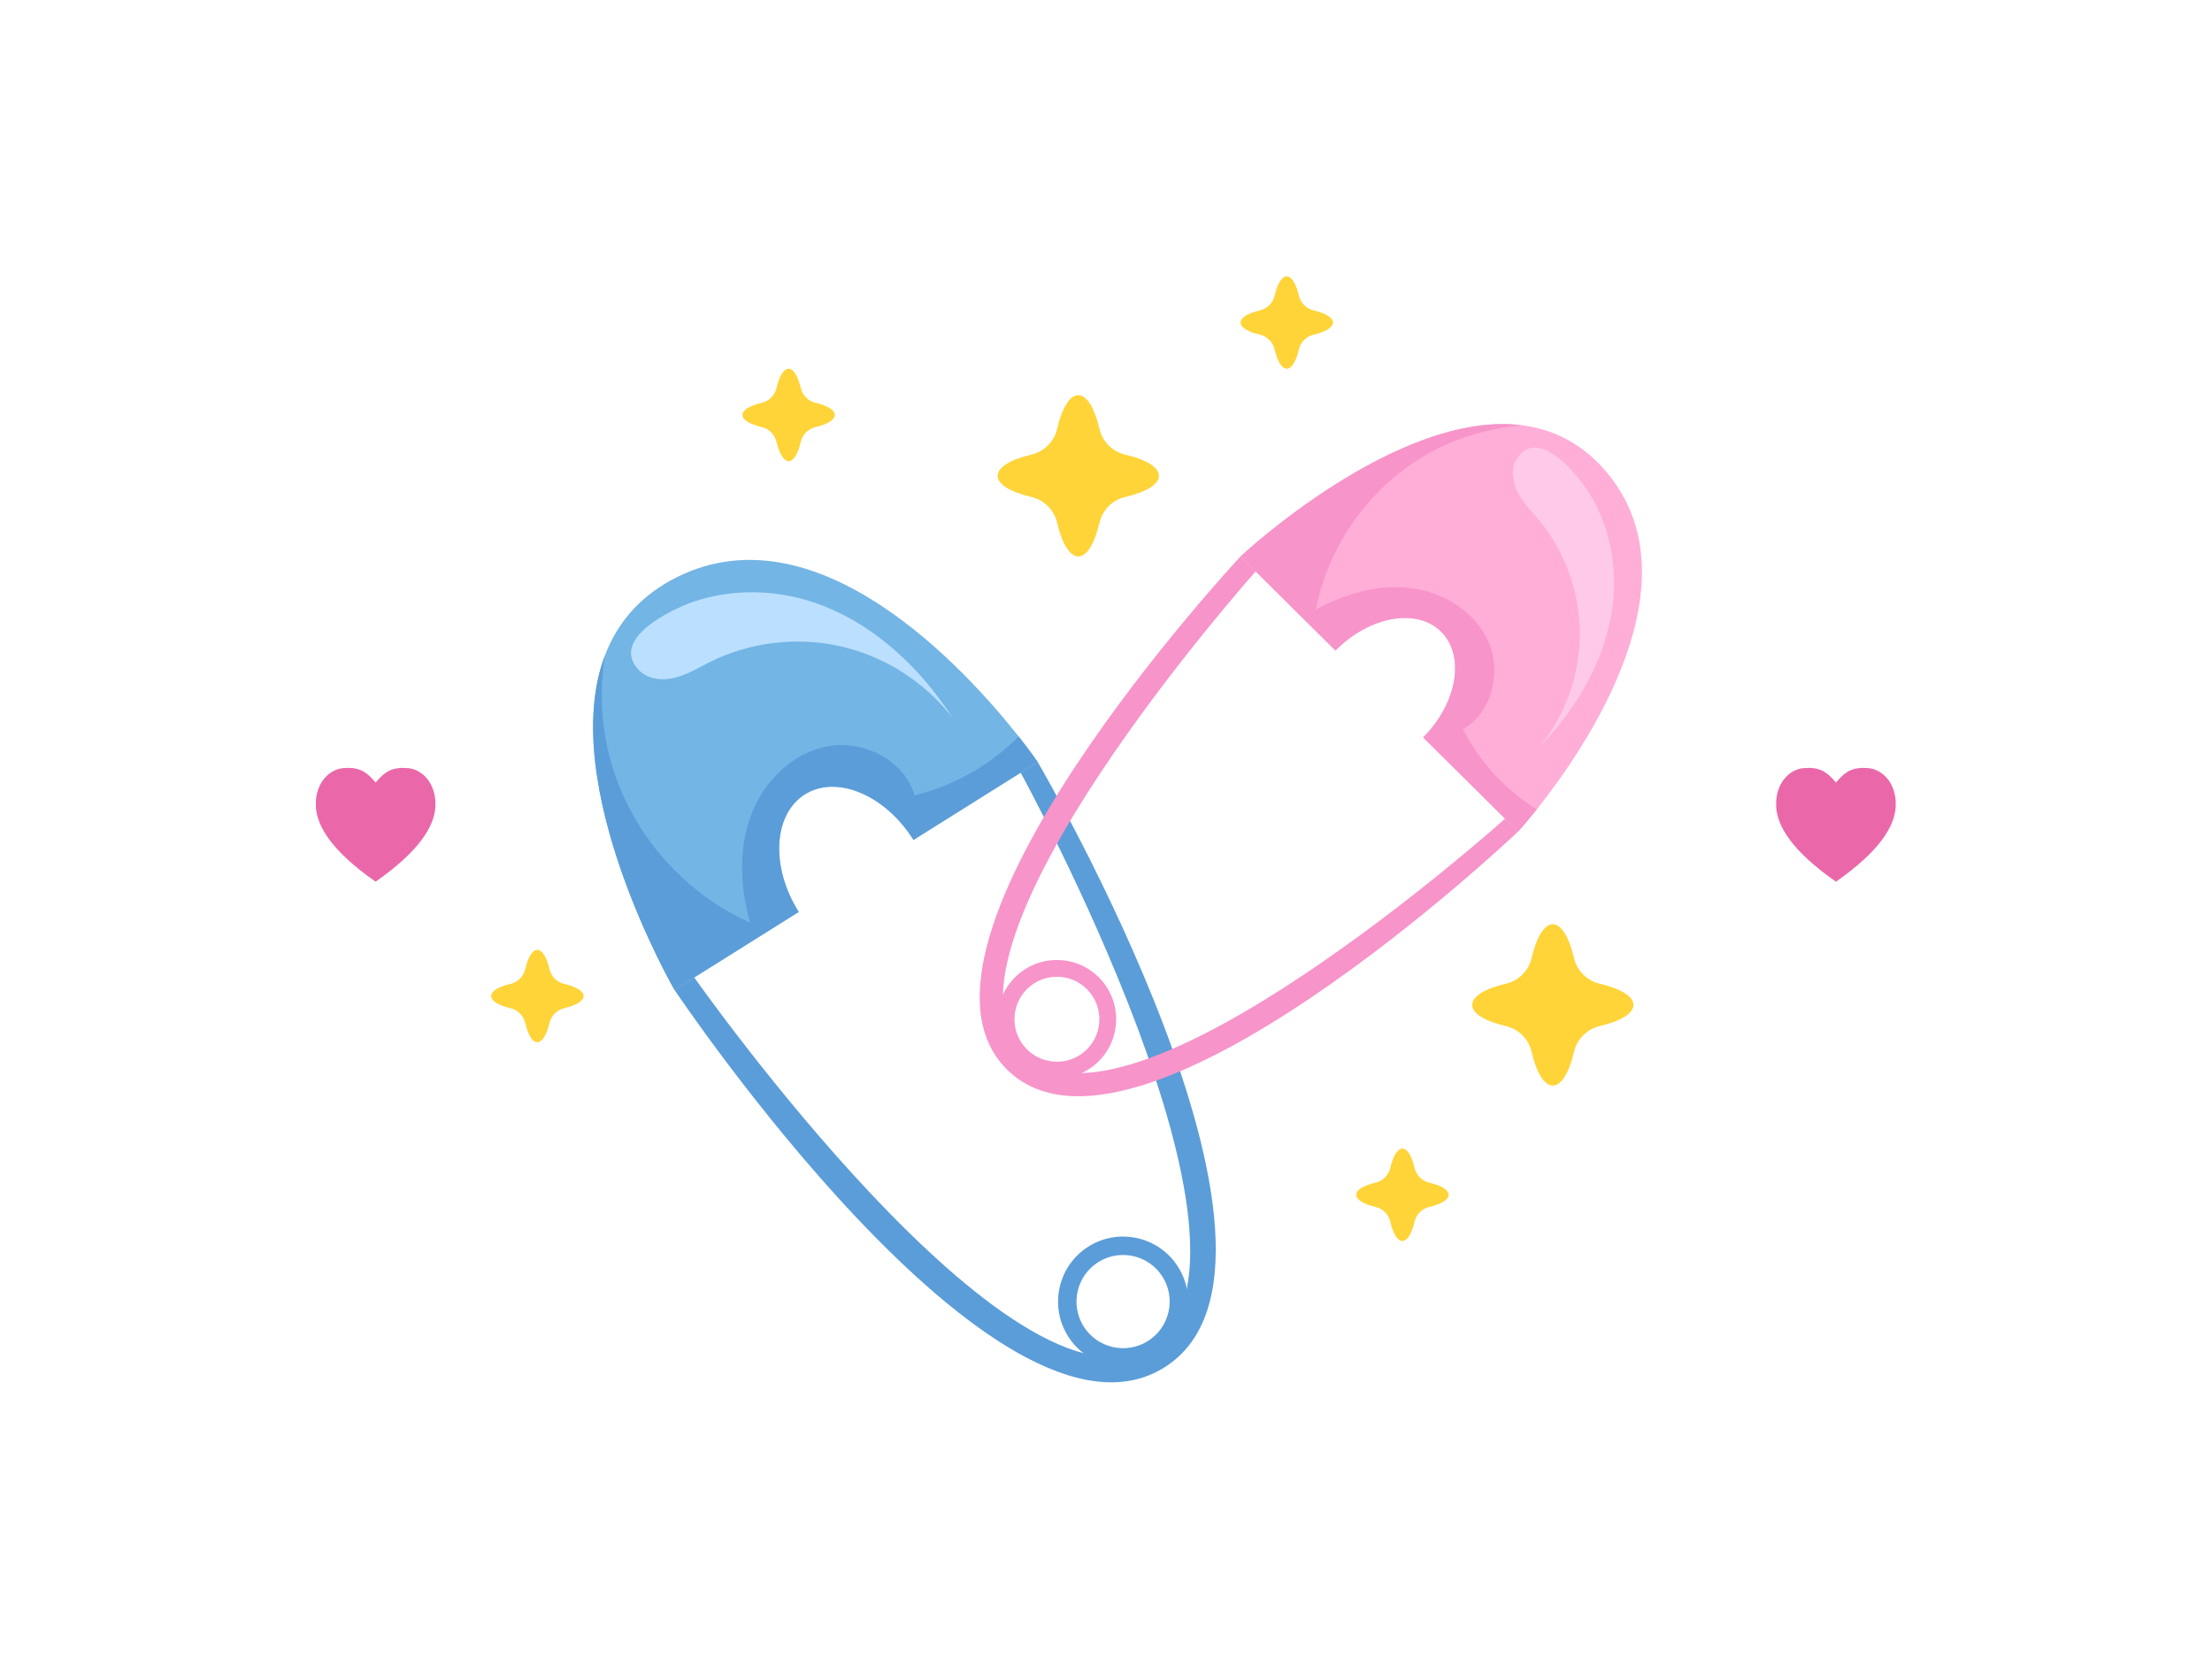 <?xml version="1.0" encoding="UTF-8" standalone="no"?> <svg xmlns="http://www.w3.org/2000/svg" xmlns:xlink="http://www.w3.org/1999/xlink" xmlns:serif="http://www.serif.com/" width="100%" height="100%" viewBox="0 0 3334 2500" version="1.1" xml:space="preserve" style="fill-rule:evenodd;clip-rule:evenodd;stroke-linejoin:round;stroke-miterlimit:2;"><path d="M1564.08,1148.5l-187.233,117.418c-42.582,-67.873 -115.908,-98.659 -163.64,-68.664c-47.833,29.98 -52.063,109.376 -9.38,177.264l-187.247,117.418c-0,-0 -177.926,-307.989 -105.118,-503.221c17.349,-46.064 48.566,-85.855 99.435,-113.893c216.005,-118.57 445.476,135.184 524.483,235.267c18.429,23.378 28.7,38.411 28.7,38.411" style="fill:#73b5e5;fill-rule:nonzero;"></path><path d="M1016.58,1491.95c0,0 486.605,727.037 738.417,569.094c251.812,-157.958 -190.945,-912.515 -190.945,-912.515l-25.664,16.098c-0,-0 403.296,734.949 196.627,864.581c-206.64,129.603 -688.627,-555.974 -688.627,-555.974l-29.808,18.716Z" style="fill:#5b9dd8;fill-rule:nonzero;"></path><path d="M1655.42,1902.27c-32.815,20.601 -42.77,64.032 -22.184,96.861c20.587,32.829 64.032,42.77 96.847,22.169c32.814,-20.572 42.783,-64.032 22.197,-96.846c-20.6,-32.815 -64.032,-42.77 -96.86,-22.184m89.423,142.565c-45.791,28.729 -106.413,14.847 -135.142,-30.944c-28.729,-45.805 -14.832,-106.427 30.959,-135.142c45.804,-28.728 106.427,-14.846 135.141,30.959c28.729,45.791 14.847,106.413 -30.958,135.127" style="fill:#5b9dd8;fill-rule:nonzero;"></path><path d="M1564.08,1148.5l-187.233,117.418c-42.582,-67.873 -115.908,-98.659 -163.64,-68.664c-47.833,29.98 -52.063,109.376 -9.38,177.264l-187.247,117.418c-0,-0 -177.926,-307.989 -105.118,-503.221c-8.546,56.566 -4.762,115.188 12.4,169.726c31.908,101.91 109.103,188.628 206.626,232.146c-14.573,-52.682 -17.724,-110.067 1.266,-161.281c18.903,-51.214 62.737,-95.034 116.526,-104.629c53.818,-9.596 114.656,21.593 130.25,73.872c59.242,-13.897 113.822,-45.446 156.85,-88.46c18.429,23.378 28.7,38.411 28.7,38.411" style="fill:#5b9dd8;fill-rule:nonzero;"></path><path d="M1224.69,907.381c88.502,29.246 160.821,96.515 211.272,174.89c-41.36,-53.789 -101.809,-92.617 -167.927,-107.866c-66.132,-15.235 -137.458,-6.79 -198.21,23.492c-17.364,8.661 -34.152,19.119 -52.998,23.751c-18.845,4.647 -40.928,2.201 -54.206,-11.969c-44.467,-47.416 52.106,-92.473 83.338,-103.003c57.328,-19.349 121.46,-18.213 178.731,0.705" style="fill:#bbdfff;fill-rule:nonzero;"></path><path d="M2288.15,1253.37l-143.04,-141.816c51.387,-51.876 63.528,-123.331 27.002,-159.483c-36.526,-36.238 -107.88,-23.521 -159.281,28.427l-143.039,-141.817c-0,0 236.433,-221.788 424.831,-197.649c44.467,5.841 86.258,25.277 121.691,64.622c150.031,167.107 -27.592,423.393 -100.04,514.284c-16.932,21.19 -28.124,33.432 -28.124,33.432" style="fill:#ffaed7;fill-rule:nonzero;"></path><path d="M1869.78,838.684c-0,-0 -544.35,582.659 -351.938,773.388c192.398,190.729 770.267,-358.713 770.267,-358.713l-19.594,-19.421c0,-0 -568.662,510.327 -726.562,353.793c-157.901,-156.519 350.614,-726.461 350.614,-726.461l-22.787,-22.586Z" style="fill:#f794ca;fill-rule:nonzero;"></path><path d="M1638.09,1490.77c-25.074,-24.873 -65.7,-24.686 -90.559,0.389c-24.859,25.089 -24.672,65.701 0.402,90.559c25.075,24.859 65.701,24.687 90.56,-0.388c24.859,-25.075 24.672,-65.701 -0.403,-90.56m-107.981,108.931c-34.986,-34.685 -35.245,-91.365 -0.561,-126.366c34.685,-35.001 91.38,-35.231 126.366,-0.547c34.987,34.685 35.232,91.365 0.547,126.352c-34.684,35.001 -91.365,35.245 -126.352,0.561" style="fill:#f794ca;fill-rule:nonzero;"></path><path d="M2288.15,1253.37l-143.04,-141.816c51.387,-51.876 63.528,-123.331 27.002,-159.483c-36.526,-36.238 -107.88,-23.521 -159.281,28.427l-143.039,-141.817c-0,0 236.433,-221.788 424.831,-197.649c-51.991,4.144 -103.248,19.652 -148.089,46.194c-83.827,49.459 -144.766,135.947 -163.18,231.527c43.748,-23.866 94.027,-38.554 143.4,-32.325c49.386,6.157 97.378,35.965 117.044,81.727c19.665,45.747 4.618,106.24 -38.569,130.897c24.629,49.718 63.945,91.61 111.045,120.886c-16.932,21.19 -28.124,33.432 -28.124,33.432" style="fill:#f794ca;fill-rule:nonzero;"></path><path d="M2431.76,902.156c-7.596,84.632 -52.307,162.748 -111.405,223.788c39.173,-47.862 61.097,-109.578 60.896,-171.409c-0.173,-61.86 -22.471,-123.417 -61.932,-171.049c-11.293,-13.609 -24.067,-26.341 -32.095,-42.108c-8.013,-15.767 -10.415,-35.878 -0.618,-50.595c32.857,-49.286 92.89,27.06 108.714,52.595c29.045,46.869 41.36,104.025 36.44,158.778" style="fill:#ffcaea;fill-rule:nonzero;"></path><path d="M607.49,1157.38c2.546,-0 5.265,0.144 8.157,0.417c17.637,1.726 38.051,17.882 40.54,48.84l-0,10.315c-2.317,29.621 -24.687,66.161 -90.057,112.009c-65.369,-45.848 -87.739,-82.388 -90.041,-112.009l-0,-10.315c2.489,-30.958 22.888,-47.114 40.525,-48.84c2.906,-0.273 5.611,-0.417 8.157,-0.417c20.385,-0 30.167,8.818 41.359,22.154c11.193,-13.336 20.975,-22.154 41.36,-22.154" style="fill:#ea68a9;fill-rule:nonzero;"></path><path d="M2808.55,1157.38c2.546,-0 5.251,0.144 8.143,0.417c17.651,1.726 38.065,17.882 40.554,48.84l-0,10.315c-2.317,29.621 -24.687,66.161 -90.057,112.009c-65.369,-45.848 -87.739,-82.388 -90.056,-112.009l0,-10.315c2.489,-30.958 22.888,-47.114 40.54,-48.84c2.906,-0.273 5.611,-0.417 8.157,-0.417c20.385,-0 30.167,8.818 41.359,22.154c11.193,-13.336 20.975,-22.154 41.36,-22.154" style="fill:#ea68a9;fill-rule:nonzero;"></path><path d="M1746.77,717.147c-0,-13.135 -20.011,-24.759 -50.682,-31.88c-19.335,-4.488 -34.483,-19.636 -38.971,-38.971c-7.121,-30.685 -18.745,-50.667 -31.88,-50.667c-13.148,-0 -24.772,19.982 -31.893,50.667c-4.489,19.335 -19.637,34.483 -38.972,38.971c-30.671,7.121 -50.667,18.745 -50.667,31.88c-0,13.148 19.996,24.772 50.667,31.893c19.335,4.474 34.483,19.637 38.972,38.972c7.121,30.685 18.745,50.667 31.893,50.667c13.135,0 24.759,-19.982 31.88,-50.667c4.488,-19.335 19.636,-34.498 38.971,-38.972c30.671,-7.121 50.682,-18.745 50.682,-31.893" style="fill:#ffd439;fill-rule:nonzero;"></path><path d="M2461.97,1514.63c-0,-13.134 -19.997,-24.758 -50.682,-31.879c-19.335,-4.488 -34.483,-19.637 -38.957,-38.972c-7.136,-30.685 -18.76,-50.667 -31.894,-50.667c-13.134,0 -24.773,19.982 -31.894,50.667c-4.488,19.335 -19.622,34.484 -38.957,38.972c-30.685,7.121 -50.681,18.745 -50.681,31.879c-0,13.149 19.996,24.773 50.681,31.894c19.335,4.474 34.469,19.637 38.957,38.971c7.121,30.686 18.76,50.668 31.894,50.668c13.134,-0 24.758,-19.982 31.894,-50.668c4.474,-19.334 19.622,-34.497 38.957,-38.971c30.685,-7.121 50.682,-18.745 50.682,-31.894" style="fill:#ffd439;fill-rule:nonzero;"></path><path d="M2009.08,486.143c-0,-7.524 -11.466,-14.185 -29.046,-18.285c-11.077,-2.56 -19.766,-11.235 -22.327,-22.312c-4.071,-17.58 -10.732,-29.046 -18.27,-29.046c-7.524,0 -14.184,11.466 -18.27,29.046c-2.575,11.077 -11.25,19.752 -22.327,22.312c-17.58,4.1 -29.045,10.761 -29.045,18.285c-0,7.524 11.465,14.184 29.045,18.27c11.077,2.561 19.752,11.25 22.327,22.327c4.086,17.58 10.746,29.031 18.27,29.031c7.538,-0 14.199,-11.451 18.27,-29.031c2.561,-11.077 11.25,-19.766 22.327,-22.327c17.58,-4.086 29.046,-10.746 29.046,-18.27" style="fill:#ffd439;fill-rule:nonzero;"></path><path d="M2183.41,1800.83c0,-7.524 -11.451,-14.185 -29.045,-18.285c-11.063,-2.561 -19.752,-11.25 -22.313,-22.313c-4.085,-17.579 -10.746,-29.045 -18.284,-29.045c-7.51,0 -14.17,11.466 -18.256,29.045c-2.575,11.063 -11.264,19.752 -22.327,22.313c-17.594,4.1 -29.045,10.761 -29.045,18.285c-0,7.523 11.451,14.184 29.045,18.27c11.063,2.56 19.752,11.25 22.327,22.327c4.086,17.579 10.746,29.031 18.256,29.031c7.538,-0 14.199,-11.452 18.284,-29.031c2.561,-11.077 11.25,-19.767 22.313,-22.327c17.594,-4.086 29.045,-10.747 29.045,-18.27" style="fill:#ffd439;fill-rule:nonzero;"></path><path d="M879.551,1501.27c0,-7.524 -11.451,-14.185 -29.045,-18.27c-11.077,-2.561 -19.752,-11.25 -22.312,-22.313c-4.086,-17.594 -10.747,-29.059 -18.271,-29.059c-7.538,-0 -14.198,11.465 -18.27,29.059c-2.575,11.063 -11.264,19.752 -22.327,22.313c-17.594,4.085 -29.045,10.746 -29.045,18.27c0,7.524 11.451,14.185 29.045,18.285c11.063,2.56 19.752,11.235 22.327,22.312c4.072,17.58 10.732,29.045 18.27,29.045c7.524,0 14.185,-11.465 18.271,-29.045c2.56,-11.077 11.235,-19.752 22.312,-22.312c17.594,-4.1 29.045,-10.761 29.045,-18.285" style="fill:#ffd439;fill-rule:nonzero;"></path><path d="M1258.32,625.409c-0,-7.524 -11.452,-14.185 -29.046,-18.27c-11.077,-2.561 -19.751,-11.25 -22.312,-22.313c-4.086,-17.594 -10.746,-29.059 -18.27,-29.059c-7.539,-0 -14.199,11.465 -18.271,29.059c-2.575,11.063 -11.264,19.752 -22.341,22.313c-17.58,4.085 -29.031,10.746 -29.031,18.27c0,7.524 11.451,14.184 29.031,18.284c11.077,2.561 19.766,11.236 22.341,22.313c4.072,17.58 10.732,29.045 18.271,29.045c7.524,0 14.184,-11.465 18.27,-29.045c2.561,-11.077 11.235,-19.752 22.312,-22.313c17.594,-4.1 29.046,-10.76 29.046,-18.284" style="fill:#ffd439;fill-rule:nonzero;"></path></svg> 